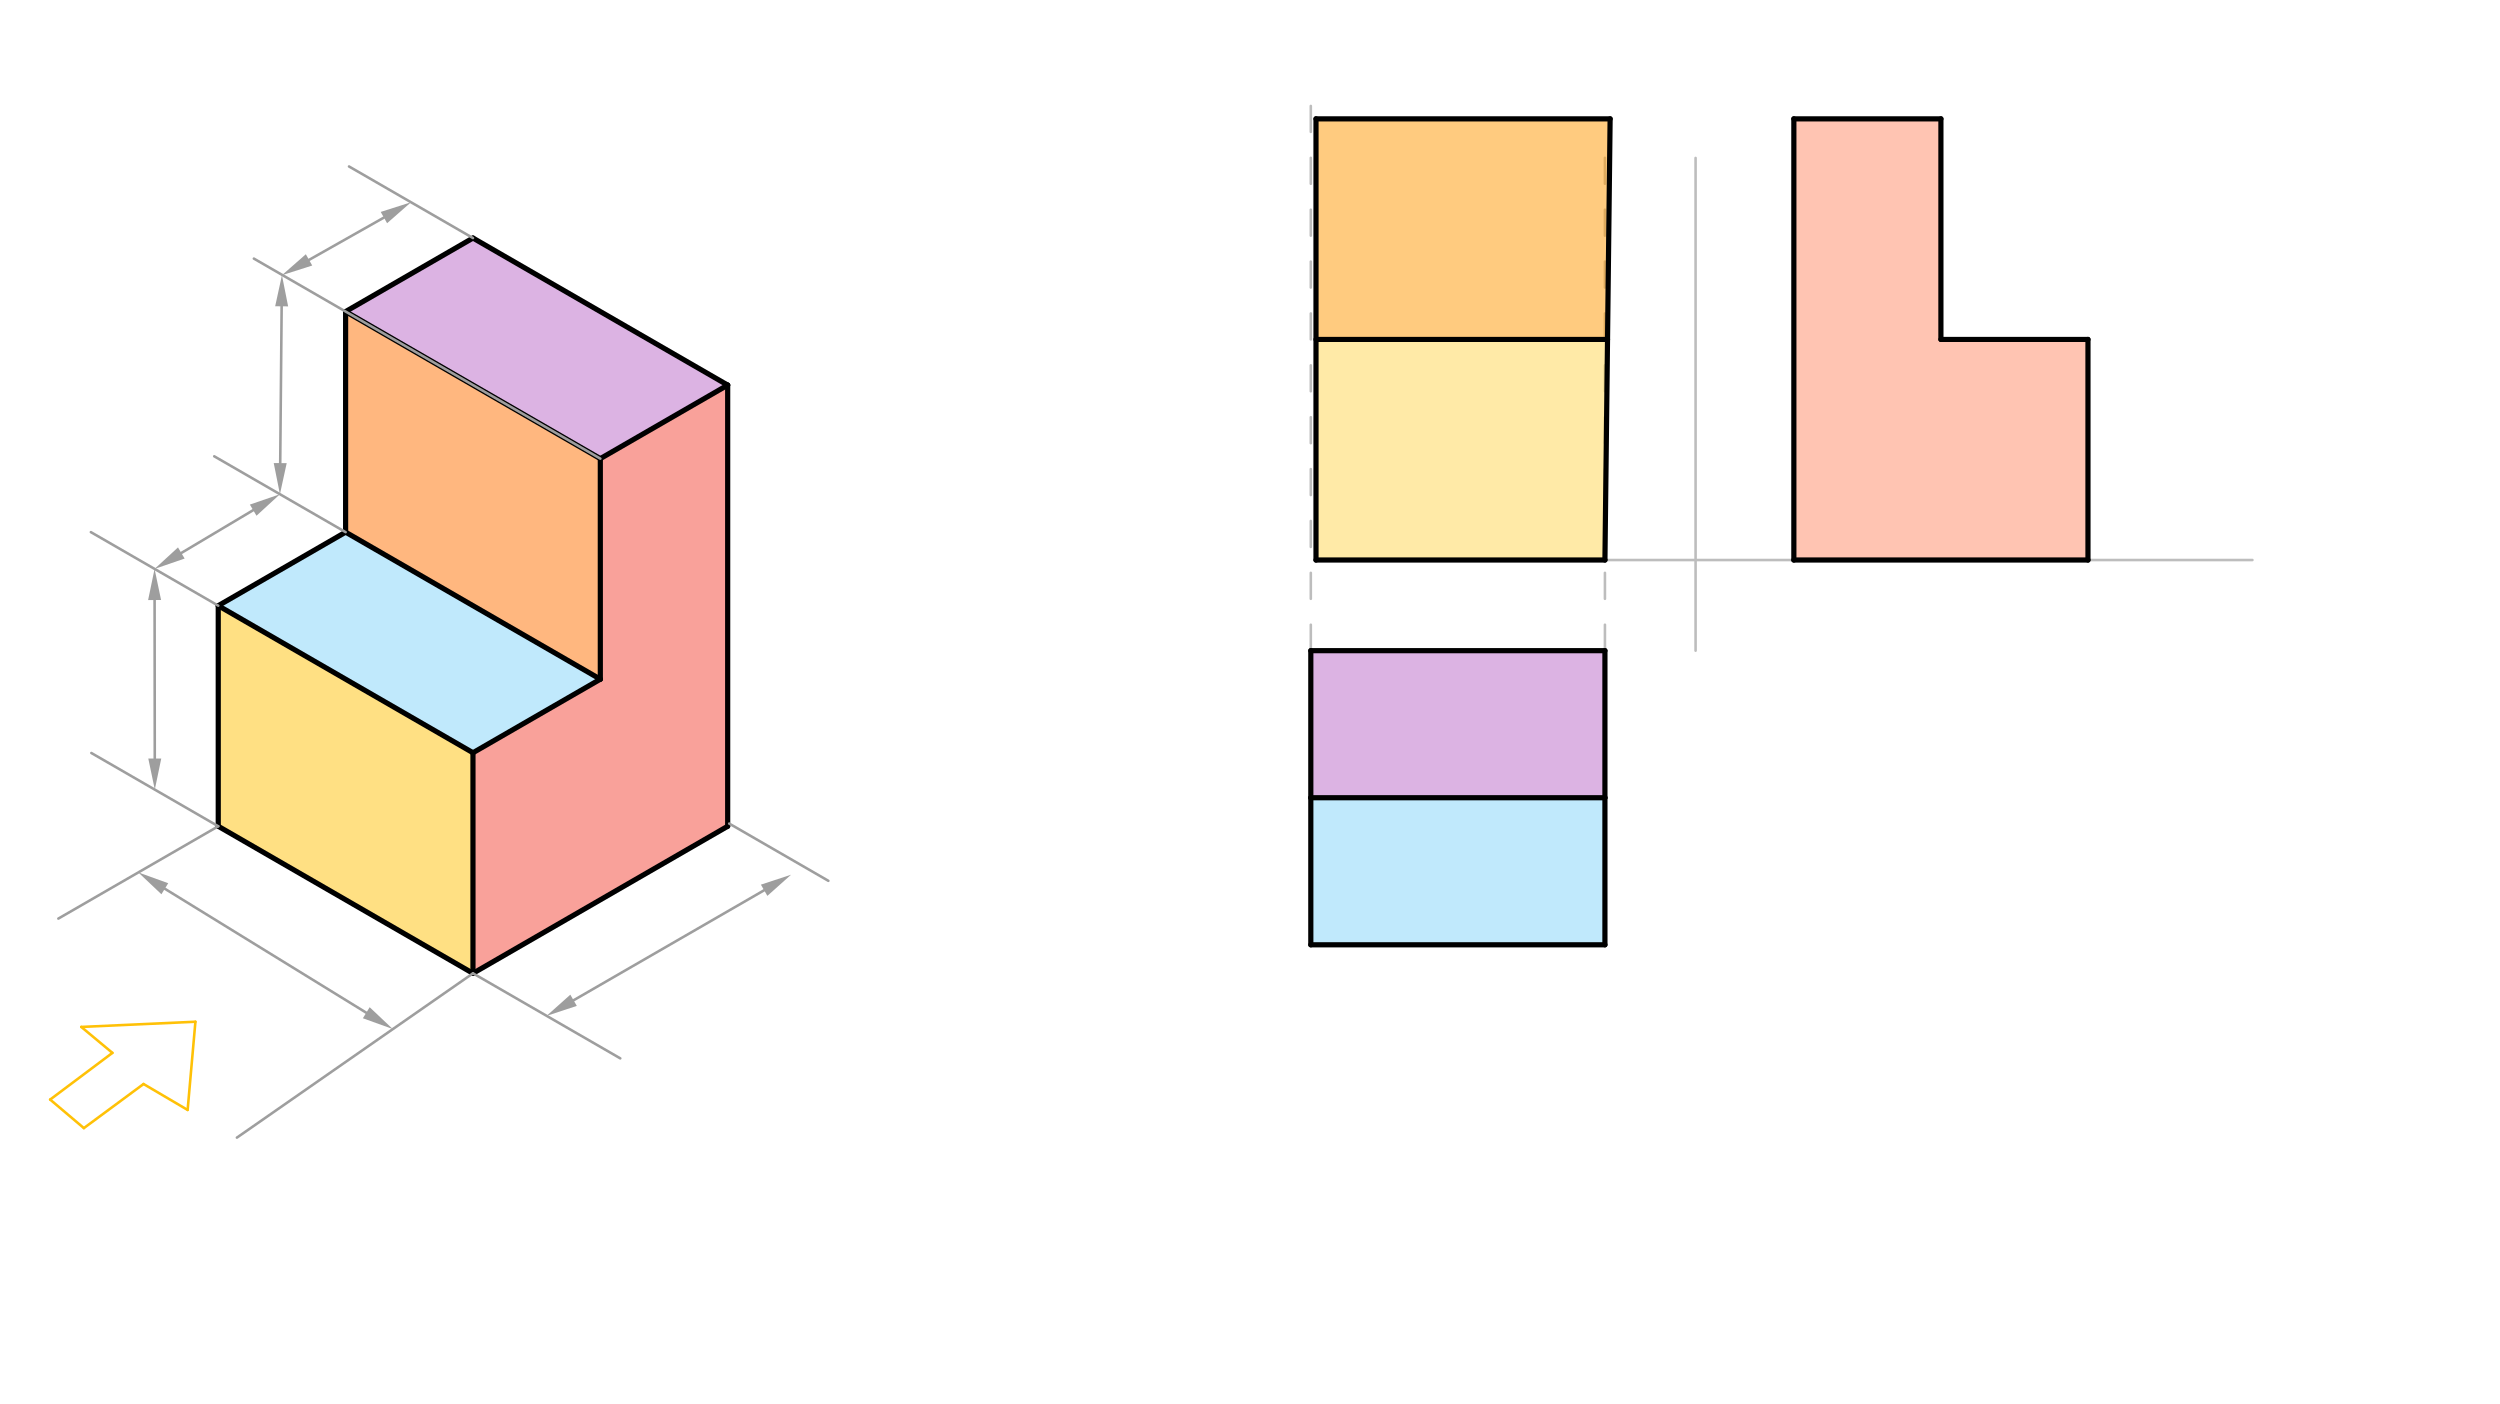 <svg xmlns="http://www.w3.org/2000/svg" class="svg--816" height="100%" preserveAspectRatio="xMidYMid meet" viewBox="0 0 963.78 541.417" width="100%"><defs><marker id="marker-arrow" markerHeight="16" markerUnits="userSpaceOnUse" markerWidth="24" orient="auto-start-reverse" refX="24" refY="4" viewBox="0 0 24 8"><path d="M 0 0 L 24 4 L 0 8 z" stroke="inherit"></path></marker></defs><g class="aux-layer--949"><g class="element--733"><line stroke="#BDBDBD" stroke-dasharray="10" stroke-linecap="round" stroke-width="1" x1="505.333" x2="505.333" y1="250.843" y2="37.562"></line></g><g class="element--733"><line stroke="#BDBDBD" stroke-dasharray="10" stroke-linecap="round" stroke-width="1" x1="618.719" x2="618.719" y1="250.843" y2="53.562"></line></g><g class="element--733"><line stroke="#BDBDBD" stroke-dasharray="none" stroke-linecap="round" stroke-width="1" x1="507.333" x2="868.333" y1="215.896" y2="215.896"></line></g><g class="element--733"><line stroke="#BDBDBD" stroke-dasharray="none" stroke-linecap="round" stroke-width="1" x1="653.667" x2="653.667" y1="250.843" y2="60.896"></line></g></g><g class="main-layer--75a"><g class="element--733"><g fill="#FFC107" opacity="0.5"><path d="M 84.138 233.497 L 182.333 290.19 L 182.333 375.229 L 84.138 318.536 L 84.138 233.497 Z" stroke="none"></path></g></g><g class="element--733"><g fill="#FF6F00" opacity="0.5"><path d="M 133.236 205.15 L 231.431 261.843 L 231.431 176.804 L 133.236 120.111 L 133.236 205.15 Z" stroke="none"></path></g></g><g class="element--733"><g fill="#81D4FA" opacity="0.5"><path d="M 84.138 233.497 L 133.236 205.15 L 231.431 261.843 L 182.333 290.19 L 84.138 233.497 Z" stroke="none"></path></g></g><g class="element--733"><g fill="#BA68C8" opacity="0.5"><path d="M 133.236 120.111 L 182.333 91.765 L 280.528 148.458 L 231.431 176.804 L 133.236 120.111 Z" stroke="none"></path></g></g><g class="element--733"><g fill="#F44336" opacity="0.5"><path d="M 231.431 176.804 L 280.528 148.458 L 280.528 318.536 L 182.333 375.229 L 182.333 290.19 L 231.431 261.843 L 231.431 176.804 Z" stroke="none"></path></g></g><g class="element--733"><g fill="#81D4FA" opacity="0.5"><path d="M 505.333 307.536 L 618.719 307.536 L 618.719 364.229 L 505.333 364.229 L 505.333 307.536 Z" stroke="none"></path></g></g><g class="element--733"><g fill="#BA68C8" opacity="0.5"><path d="M 505.333 250.843 L 618.719 250.843 L 618.719 307.536 L 505.333 307.536 L 505.333 250.843 Z" stroke="none"></path></g></g><g class="element--733"><g fill="#FF9800" opacity="0.5"><path d="M 507.333 45.817 L 620.719 45.817 L 619.719 130.856 L 507.333 130.856 L 507.333 45.817 Z" stroke="none"></path></g></g><g class="element--733"><g fill="#FFD54F" opacity="0.5"><path d="M 507.333 130.856 L 507.333 215.896 L 618.719 215.896 L 619.719 130.856 L 507.333 130.856 Z" stroke="none"></path></g></g><g class="element--733"><g fill="#FF8A65" opacity="0.5"><path d="M 748.244 45.817 L 748.244 130.856 L 804.937 130.856 L 804.937 130.856 L 804.937 215.896 L 691.551 215.896 L 691.551 45.817 L 748.244 45.817 Z" stroke="none"></path></g></g><g class="element--733"><line stroke="#000000" stroke-dasharray="none" stroke-linecap="round" stroke-width="2" x1="182.333" x2="280.528" y1="375.229" y2="318.536"></line></g><g class="element--733"><line stroke="#000000" stroke-dasharray="none" stroke-linecap="round" stroke-width="2" x1="280.528" x2="280.528" y1="318.536" y2="148.458"></line></g><g class="element--733"><line stroke="#000000" stroke-dasharray="none" stroke-linecap="round" stroke-width="2" x1="182.333" x2="84.138" y1="375.229" y2="318.536"></line></g><g class="element--733"><line stroke="#000000" stroke-dasharray="none" stroke-linecap="round" stroke-width="2" x1="84.138" x2="84.138" y1="318.536" y2="233.497"></line></g><g class="element--733"><line stroke="#000000" stroke-dasharray="none" stroke-linecap="round" stroke-width="2" x1="182.333" x2="182.333" y1="375.229" y2="290.19"></line></g><g class="element--733"><line stroke="#000000" stroke-dasharray="none" stroke-linecap="round" stroke-width="2" x1="84.138" x2="182.333" y1="233.497" y2="290.19"></line></g><g class="element--733"><line stroke="#000000" stroke-dasharray="none" stroke-linecap="round" stroke-width="2" x1="182.333" x2="231.431" y1="290.19" y2="261.843"></line></g><g class="element--733"><line stroke="#000000" stroke-dasharray="none" stroke-linecap="round" stroke-width="2" x1="84.138" x2="133.236" y1="233.497" y2="205.15"></line></g><g class="element--733"><line stroke="#000000" stroke-dasharray="none" stroke-linecap="round" stroke-width="2" x1="133.236" x2="231.431" y1="205.15" y2="261.843"></line></g><g class="element--733"><line stroke="#000000" stroke-dasharray="none" stroke-linecap="round" stroke-width="2" x1="231.431" x2="231.431" y1="261.843" y2="176.804"></line></g><g class="element--733"><line stroke="#000000" stroke-dasharray="none" stroke-linecap="round" stroke-width="2" x1="133.236" x2="133.236" y1="205.15" y2="120.111"></line></g><g class="element--733"><line stroke="#000000" stroke-dasharray="none" stroke-linecap="round" stroke-width="2" x1="231.431" x2="133.236" y1="176.804" y2="120.111"></line></g><g class="element--733"><line stroke="#000000" stroke-dasharray="none" stroke-linecap="round" stroke-width="2" x1="231.431" x2="280.528" y1="176.804" y2="148.458"></line></g><g class="element--733"><line stroke="#000000" stroke-dasharray="none" stroke-linecap="round" stroke-width="2" x1="133.236" x2="182.333" y1="120.111" y2="91.765"></line></g><g class="element--733"><line stroke="#000000" stroke-dasharray="none" stroke-linecap="round" stroke-width="2" x1="182.333" x2="280.528" y1="91.765" y2="148.458"></line></g><g class="element--733"><line stroke="#000000" stroke-dasharray="none" stroke-linecap="round" stroke-width="2" x1="505.333" x2="618.719" y1="364.229" y2="364.229"></line></g><g class="element--733"><line stroke="#000000" stroke-dasharray="none" stroke-linecap="round" stroke-width="2" x1="505.333" x2="505.333" y1="364.229" y2="307.536"></line></g><g class="element--733"><line stroke="#000000" stroke-dasharray="none" stroke-linecap="round" stroke-width="2" x1="505.333" x2="618.719" y1="307.536" y2="307.536"></line></g><g class="element--733"><line stroke="#000000" stroke-dasharray="none" stroke-linecap="round" stroke-width="2" x1="618.719" x2="618.719" y1="364.229" y2="307.536"></line></g><g class="element--733"><line stroke="#000000" stroke-dasharray="none" stroke-linecap="round" stroke-width="2" x1="505.333" x2="505.333" y1="307.536" y2="250.843"></line></g><g class="element--733"><line stroke="#000000" stroke-dasharray="none" stroke-linecap="round" stroke-width="2" x1="505.333" x2="618.719" y1="250.843" y2="250.843"></line></g><g class="element--733"><line stroke="#000000" stroke-dasharray="none" stroke-linecap="round" stroke-width="2" x1="618.719" x2="618.719" y1="307.536" y2="250.843"></line></g><g class="element--733"><line stroke="#9E9E9E" stroke-dasharray="none" stroke-linecap="round" stroke-width="1" x1="84.138" x2="22.502" y1="318.536" y2="354.122"></line></g><g class="element--733"><line stroke="#9E9E9E" stroke-dasharray="none" stroke-linecap="round" stroke-width="1" x1="182.333" x2="91.333" y1="375.229" y2="438.562"></line></g><g class="element--733"><line stroke="#9E9E9E" stroke-dasharray="none" stroke-linecap="round" stroke-width="1" x1="182.333" x2="239.115" y1="375.229" y2="408.012"></line></g><g class="element--733"><line stroke="#9E9E9E" stroke-dasharray="none" stroke-linecap="round" stroke-width="1" x1="319.333" x2="281.125" y1="339.562" y2="317.503"></line></g><g class="element--733"><line stroke="#9E9E9E" stroke-dasharray="none" stroke-linecap="round" stroke-width="1" x1="231.431" x2="97.875" y1="176.804" y2="99.696"></line></g><g class="element--733"><line stroke="#9E9E9E" stroke-dasharray="none" stroke-linecap="round" stroke-width="1" x1="182.333" x2="134.554" y1="91.765" y2="64.179"></line></g><g class="element--733"><line stroke="#9E9E9E" stroke-dasharray="none" stroke-linecap="round" stroke-width="1" x1="133.236" x2="82.595" y1="205.15" y2="175.913"></line></g><g class="element--733"><line stroke="#9E9E9E" stroke-dasharray="none" stroke-linecap="round" stroke-width="1" x1="84.138" x2="35.037" y1="233.497" y2="205.148"></line></g><g class="element--733"><line stroke="#9E9E9E" stroke-dasharray="none" stroke-linecap="round" stroke-width="1" x1="84.138" x2="35.221" y1="318.536" y2="290.294"></line></g><g class="element--733"><line stroke="#9E9E9E" stroke-dasharray="none" stroke-linecap="round" stroke-width="1" x1="63.539" x2="141.203" y1="342.619" y2="390.42"></line><path d="M53.32,336.329 l12,2.5 l0,-5 z" fill="#9E9E9E" stroke="#9E9E9E" stroke-width="0" transform="rotate(31.612, 53.32, 336.329)"></path><path d="M151.422,396.71 l12,2.5 l0,-5 z" fill="#9E9E9E" stroke="#9E9E9E" stroke-width="0" transform="rotate(211.612, 151.422, 396.71)"></path></g><g class="element--733"><line stroke="#9E9E9E" stroke-dasharray="none" stroke-linecap="round" stroke-width="1" x1="59.667" x2="59.6" y1="292.415" y2="231.322"></line><path d="M59.679,304.415 l12,2.5 l0,-5 z" fill="#9E9E9E" stroke="#9E9E9E" stroke-width="0" transform="rotate(269.938, 59.679, 304.415)"></path><path d="M59.588,219.322 l12,2.5 l0,-5 z" fill="#9E9E9E" stroke="#9E9E9E" stroke-width="0" transform="rotate(89.938, 59.588, 219.322)"></path></g><g class="element--733"><line stroke="#9E9E9E" stroke-dasharray="none" stroke-linecap="round" stroke-width="1" x1="69.897" x2="97.606" y1="213.181" y2="196.673"></line><path d="M59.588,219.322 l12,2.5 l0,-5 z" fill="#9E9E9E" stroke="#9E9E9E" stroke-width="0" transform="rotate(329.216, 59.588, 219.322)"></path><path d="M107.915,190.532 l12,2.5 l0,-5 z" fill="#9E9E9E" stroke="#9E9E9E" stroke-width="0" transform="rotate(149.216, 107.915, 190.532)"></path></g><g class="element--733"><line stroke="#9E9E9E" stroke-dasharray="none" stroke-linecap="round" stroke-width="1" x1="108.026" x2="108.581" y1="178.532" y2="118.092"></line><path d="M107.915,190.532 l12,2.5 l0,-5 z" fill="#9E9E9E" stroke="#9E9E9E" stroke-width="0" transform="rotate(270.526, 107.915, 190.532)"></path><path d="M108.691,106.092 l12,2.5 l0,-5 z" fill="#9E9E9E" stroke="#9E9E9E" stroke-width="0" transform="rotate(90.526, 108.691, 106.092)"></path></g><g class="element--733"><line stroke="#9E9E9E" stroke-dasharray="none" stroke-linecap="round" stroke-width="1" x1="119.138" x2="147.997" y1="100.188" y2="83.877"></line><path d="M108.691,106.092 l12,2.5 l0,-5 z" fill="#9E9E9E" stroke="#9E9E9E" stroke-width="0" transform="rotate(330.525, 108.691, 106.092)"></path><path d="M158.444,77.972 l12,2.5 l0,-5 z" fill="#9E9E9E" stroke="#9E9E9E" stroke-width="0" transform="rotate(150.525, 158.444, 77.972)"></path></g><g class="element--733"><line stroke="#9E9E9E" stroke-dasharray="none" stroke-linecap="round" stroke-width="1" x1="221.117" x2="294.581" y1="385.621" y2="343.206"></line><path d="M210.724,391.621 l12,2.5 l0,-5 z" fill="#9E9E9E" stroke="#9E9E9E" stroke-width="0" transform="rotate(330, 210.724, 391.621)"></path><path d="M304.973,337.206 l12,2.5 l0,-5 z" fill="#9E9E9E" stroke="#9E9E9E" stroke-width="0" transform="rotate(150, 304.973, 337.206)"></path></g><g class="element--733"><line stroke="#000000" stroke-dasharray="none" stroke-linecap="round" stroke-width="2" x1="618.719" x2="507.333" y1="215.896" y2="215.896"></line></g><g class="element--733"><line stroke="#000000" stroke-dasharray="none" stroke-linecap="round" stroke-width="2" x1="507.333" x2="507.333" y1="215.896" y2="45.817"></line></g><g class="element--733"><line stroke="#000000" stroke-dasharray="none" stroke-linecap="round" stroke-width="2" x1="507.333" x2="620.719" y1="45.817" y2="45.817"></line></g><g class="element--733"><line stroke="#000000" stroke-dasharray="none" stroke-linecap="round" stroke-width="2" x1="618.719" x2="620.719" y1="215.896" y2="45.817"></line></g><g class="element--733"><line stroke="#000000" stroke-dasharray="none" stroke-linecap="round" stroke-width="2" x1="619.719" x2="507.333" y1="130.856" y2="130.856"></line></g><g class="element--733"><line stroke="#000000" stroke-dasharray="none" stroke-linecap="round" stroke-width="2" x1="691.551" x2="691.551" y1="215.896" y2="45.817"></line></g><g class="element--733"><line stroke="#000000" stroke-dasharray="none" stroke-linecap="round" stroke-width="2" x1="691.551" x2="804.937" y1="215.896" y2="215.896"></line></g><g class="element--733"><line stroke="#000000" stroke-dasharray="none" stroke-linecap="round" stroke-width="2" x1="804.937" x2="804.937" y1="215.896" y2="130.856"></line></g><g class="element--733"><line stroke="#000000" stroke-dasharray="none" stroke-linecap="round" stroke-width="2" x1="804.937" x2="748.244" y1="130.856" y2="130.856"></line></g><g class="element--733"><line stroke="#000000" stroke-dasharray="none" stroke-linecap="round" stroke-width="2" x1="748.244" x2="748.244" y1="130.856" y2="45.817"></line></g><g class="element--733"><line stroke="#000000" stroke-dasharray="none" stroke-linecap="round" stroke-width="2" x1="748.244" x2="691.551" y1="45.817" y2="45.817"></line></g><g class="element--733"><line stroke="#FFC107" stroke-dasharray="none" stroke-linecap="round" stroke-width="1" x1="19.333" x2="43.333" y1="423.896" y2="405.896"></line></g><g class="element--733"><line stroke="#FFC107" stroke-dasharray="none" stroke-linecap="round" stroke-width="1" x1="43.333" x2="31.333" y1="405.896" y2="395.896"></line></g><g class="element--733"><line stroke="#FFC107" stroke-dasharray="none" stroke-linecap="round" stroke-width="1" x1="31.333" x2="75.333" y1="395.896" y2="393.896"></line></g><g class="element--733"><line stroke="#FFC107" stroke-dasharray="none" stroke-linecap="round" stroke-width="1" x1="75.333" x2="72.333" y1="393.896" y2="427.896"></line></g><g class="element--733"><line stroke="#FFC107" stroke-dasharray="none" stroke-linecap="round" stroke-width="1" x1="72.333" x2="55.333" y1="427.896" y2="417.896"></line></g><g class="element--733"><line stroke="#FFC107" stroke-dasharray="none" stroke-linecap="round" stroke-width="1" x1="55.333" x2="32.333" y1="417.896" y2="434.896"></line></g><g class="element--733"><line stroke="#FFC107" stroke-dasharray="none" stroke-linecap="round" stroke-width="1" x1="32.333" x2="19.333" y1="434.896" y2="423.896"></line></g></g><g class="snaps-layer--ac6"></g><g class="temp-layer--52d"></g></svg>
